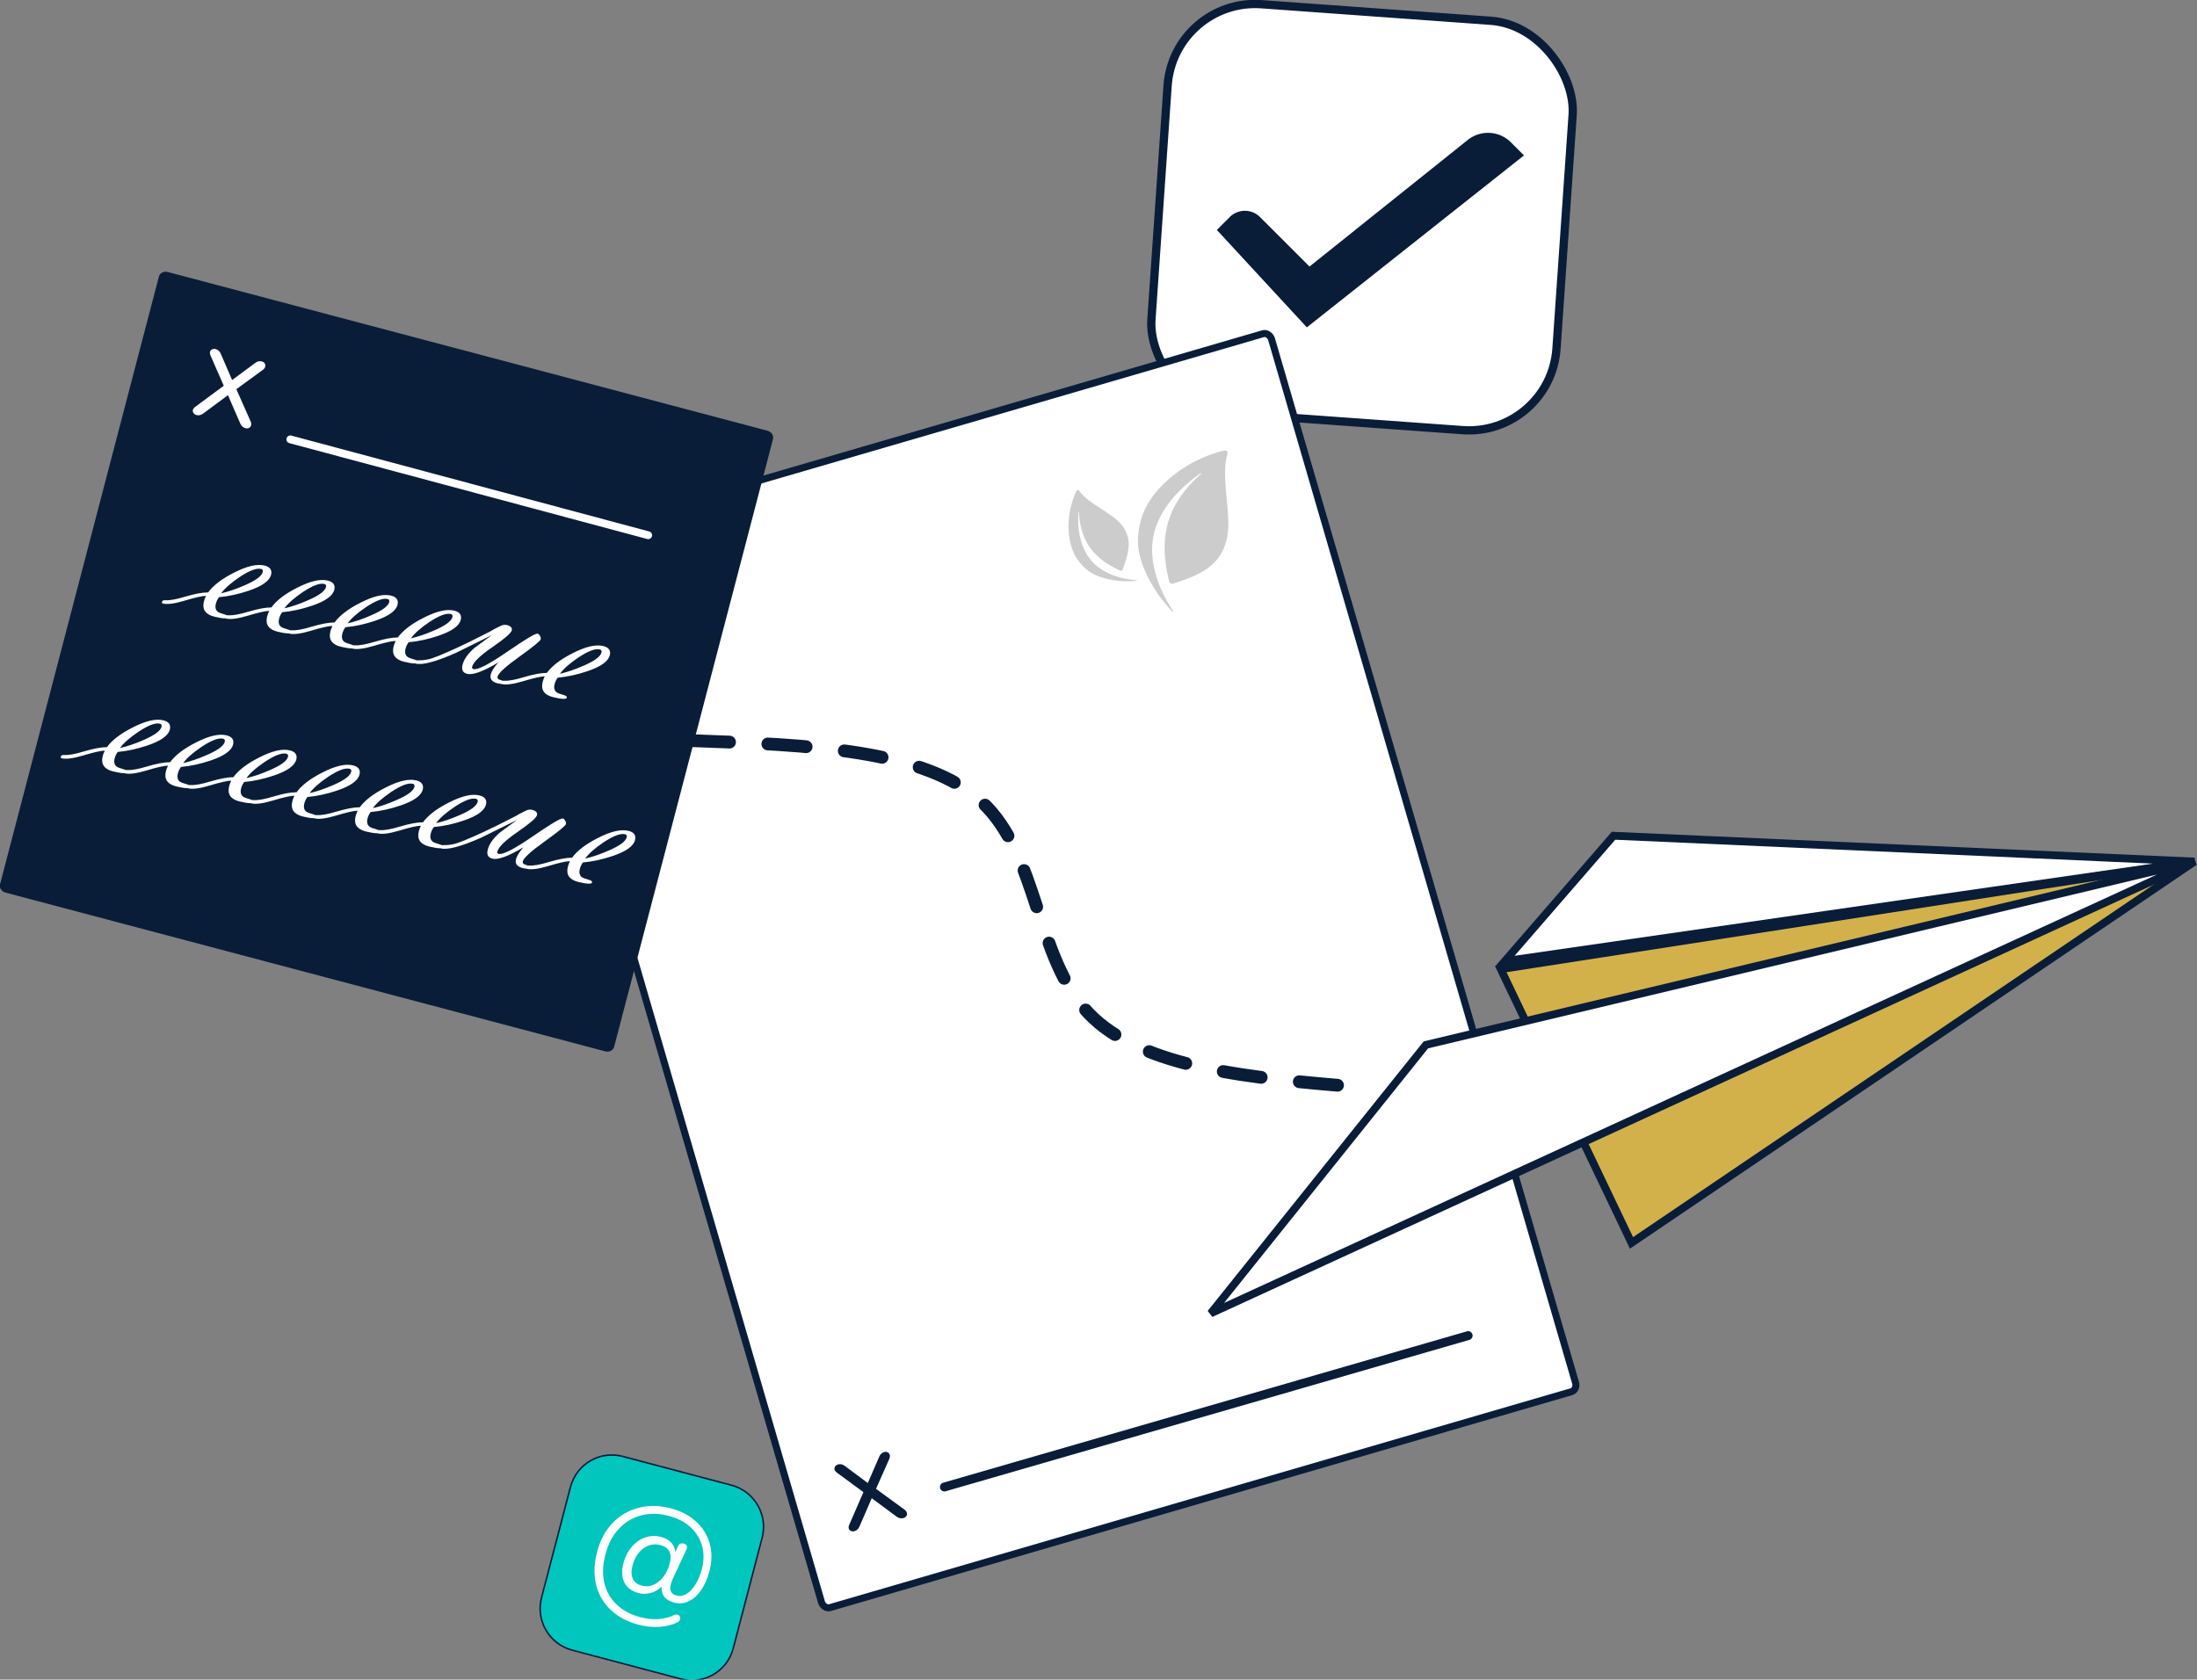 <?xml version="1.0" encoding="UTF-8" standalone="no"?>
<!-- Created with Inkscape (http://www.inkscape.org/) -->

<svg
   width="281.446mm"
   height="215.196mm"
   viewBox="0 0 281.446 215.196"
   version="1.1"
   id="svg1"
   xml:space="preserve"
   inkscape:version="1.3.2 (091e20e, 2023-11-25, custom)"
   sodipodi:docname="Website Illustrations.svg"
   inkscape:export-filename="Insight Mint\insightMint\illustrations\logo\insightmintlogo.svg"
   inkscape:export-xdpi="96"
   inkscape:export-ydpi="96"
   xmlns:inkscape="http://www.inkscape.org/namespaces/inkscape"
   xmlns:sodipodi="http://sodipodi.sourceforge.net/DTD/sodipodi-0.dtd"
   xmlns="http://www.w3.org/2000/svg"
   xmlns:svg="http://www.w3.org/2000/svg"><rect x="0" y="0" width="281.446" height="215.196" fill="#808080" stroke="none"/><sodipodi:namedview
     id="namedview1"
     pagecolor="#ffffff"
     bordercolor="#000000"
     borderopacity="0.25"
     inkscape:showpageshadow="2"
     inkscape:pageopacity="0.0"
     inkscape:pagecheckerboard="0"
     inkscape:deskcolor="#d1d1d1"
     inkscape:document-units="mm"
     inkscape:zoom="1.4142136"
     inkscape:cx="481.53972"
     inkscape:cy="380.06989"
     inkscape:window-width="2304"
     inkscape:window-height="1430"
     inkscape:window-x="-11"
     inkscape:window-y="-11"
     inkscape:window-maximized="1"
     inkscape:current-layer="g586" /><defs
     id="defs1"><inkscape:path-effect
       effect="fillet_chamfer"
       id="path-effect310"
       is_visible="true"
       lpeversion="1"
       nodesatellites_param="F,0,0,1,0,0,0,1 @ F,0,0,1,0,1.411,0,1 @ F,0,0,1,0,0,0,1 @ F,0,0,1,0,2.007,0,1 @ F,0,0,1,0,0,0,1 @ F,0,0,1,0,0,0,1"
       radius="0"
       unit="px"
       method="auto"
       mode="F"
       chamfer_steps="1"
       flexible="false"
       use_knot_distance="true"
       apply_no_radius="true"
       apply_with_radius="true"
       only_selected="false"
       hide_knots="false" /><inkscape:path-effect
       effect="bspline"
       id="path-effect309"
       is_visible="true"
       lpeversion="1.3"
       weight="33.333"
       steps="2"
       helper_size="0"
       apply_no_weight="true"
       apply_with_weight="true"
       only_selected="false"
       uniform="false" /><inkscape:path-effect
       effect="fillet_chamfer"
       id="path-effect35-4-5"
       is_visible="true"
       lpeversion="1"
       nodesatellites_param="F,0,0,1,0,0,0,1 @ F,0,0,1,0,0,0,1 @ F,0,0,1,0,0,0,1 @ F,0,0,1,0,0,0,1 @ F,0,0,1,0,0,0,1 @ F,0,0,1,0,0,0,1 @ F,0,0,1,0,0,0,1 @ F,0,0,1,0,0,0,1 @ F,0,0,1,0,1.264,0,1 @ F,0,0,1,0,0,0,1 @ F,0,0,1,0,0,0,1 @ F,0,0,1,0,0,0,1 @ F,0,0,1,0,0,0,1 @ F,0,0,1,0,0,0,1 @ F,0,0,1,0,1.683,0,1"
       radius="0"
       unit="px"
       method="auto"
       mode="F"
       chamfer_steps="1"
       flexible="false"
       use_knot_distance="true"
       apply_no_radius="true"
       apply_with_radius="true"
       only_selected="false"
       hide_knots="false" /><inkscape:path-effect
       effect="fillet_chamfer"
       id="path-effect35-3"
       is_visible="true"
       lpeversion="1"
       nodesatellites_param="F,0,0,1,0,0,0,1 @ F,0,0,1,0,0,0,1 @ F,0,0,1,0,0,0,1 @ F,0,0,1,0,0,0,1 @ F,0,0,1,0,0,0,1 @ F,0,0,1,0,0,0,1 @ F,0,0,1,0,0,0,1 @ F,0,0,1,0,0,0,1 @ F,0,0,1,0,1.264,0,1 @ F,0,0,1,0,0,0,1 @ F,0,0,1,0,0,0,1 @ F,0,0,1,0,0,0,1 @ F,0,0,1,0,0,0,1 @ F,0,0,1,0,0,0,1 @ F,0,0,1,0,1.683,0,1"
       radius="0"
       unit="px"
       method="auto"
       mode="F"
       chamfer_steps="1"
       flexible="false"
       use_knot_distance="true"
       apply_no_radius="true"
       apply_with_radius="true"
       only_selected="false"
       hide_knots="false" /></defs><g
     inkscape:label="Layer 1"
     inkscape:groupmode="layer"
     id="layer1"
     transform="translate(-6.652,210.617)"><g
       id="g311"
       transform="matrix(1.667,0,0,1.667,-21.73,-429.901)"
       inkscape:label="Contact Us"
       inkscape:export-filename="Insight Mint\insightMint\illustrations\Contact Us\contact-us-pageheader.svg"
       inkscape:export-xdpi="96"
       inkscape:export-ydpi="96"><g
         id="g310"
         transform="translate(6.101,-6.045)"
         inkscape:label="Check"><rect
           style="font-variation-settings:'wght' 700;opacity:1;fill:#ffffff;fill-opacity:1;stroke:#091d39;stroke-width:0.637;stroke-linecap:round;stroke-dasharray:none;stroke-opacity:1"
           id="rect303"
           width="31.221"
           height="31.527"
           x="110.401"
           y="129.736"
           rx="6.768"
           ry="6.768"
           transform="matrix(0.997,0.072,-0.069,0.998,0,0)" /><path
           style="opacity:1;fill:#091d39;fill-opacity:1;stroke:#091d39;stroke-width:0.383;stroke-linecap:round;stroke-dasharray:none;stroke-dashoffset:0;stroke-opacity:1"
           d="m 104.753,155.152 0.838,-0.838 a 1.411,1.411 180 0 1 1.995,0 l 3.832,3.832 11.997,-9.598 a 2.242,2.242 3.17 0 1 2.986,0.165 l 0.826,0.826 -15.973,12.652 z"
           id="path309"
           inkscape:path-effect="#path-effect310"
           inkscape:original-d="m 104.75258,155.15193 1.8358,-1.8358 4.82923,4.82922 13.56393,-10.85114 2.24506,2.24506 -15.97269,12.65187 z"
           transform="matrix(1.025,0,0,1.025,-2.662,-3.762)" /></g><g
         id="g578"
         inkscape:label="Letter"><rect
           style="font-variation-settings:'wght' 700;opacity:1;fill:#ffffff;fill-opacity:1;stroke:#091d39;stroke-width:0.541;stroke-linecap:round;stroke-dasharray:none;stroke-opacity:1"
           id="rect300"
           width="60.352"
           height="84.699"
           x="5.736"
           y="182.826"
           rx="0.494"
           ry="0.572"
           transform="rotate(-16.239)" /><path
           d="m 15.354,262.138 q -0.138,0 -0.243,-0.085 -0.106,-0.085 -0.116,-0.222 0,-0.148 0.138,-0.307 l 1.852,-2.328 v 0.445 l -1.736,-2.17 q -0.138,-0.169 -0.138,-0.307 0.011,-0.138 0.116,-0.222 0.106,-0.085 0.243,-0.085 0.159,0 0.265,0.064 0.116,0.053 0.212,0.18 l 1.513,1.916 h -0.296 l 1.524,-1.916 q 0.095,-0.127 0.201,-0.18 0.106,-0.064 0.265,-0.064 0.148,0 0.243,0.085 0.106,0.085 0.106,0.233 0.011,0.138 -0.127,0.307 l -1.725,2.138 v -0.392 l 1.852,2.297 q 0.127,0.159 0.116,0.307 0,0.138 -0.106,0.222 -0.106,0.085 -0.254,0.085 -0.148,0 -0.265,-0.064 -0.106,-0.053 -0.212,-0.18 l -1.63,-2.053 h 0.307 l -1.63,2.053 q -0.095,0.116 -0.212,0.18 -0.106,0.064 -0.265,0.064 z"
           id="text303-1"
           style="font-size:10.583px;line-height:1.25;font-family:Nunito;-inkscape-font-specification:Nunito;fill:#091d39;stroke-width:0.265"
           transform="rotate(-15)"
           aria-label="x " /><path
           style="font-variation-settings:'wght' 700;fill:#ffffff;fill-opacity:1;stroke:#091d39;stroke-width:0.683;stroke-linecap:round;stroke-dasharray:none;stroke-opacity:1"
           d="m 89.599,245.834 40.251,-11.636"
           id="path305-6" /></g><g
         id="g300"
         style="fill:#ffffff;fill-opacity:1"
         transform="translate(-10.122,0.649)"
         inkscape:label="Plane"><path
           style="font-variation-settings:'wght' 700;opacity:1;fill:#ffffff;fill-opacity:1;stroke:#091d39;stroke-width:0.6;stroke-linecap:round;stroke-dasharray:none;stroke-opacity:1"
           d="m 142.788,204.769 8.355,-9.639 44.648,1.984 z"
           id="path299"
           sodipodi:nodetypes="cccc" /><path
           style="font-variation-settings:'wght' 700;opacity:1;fill:#d2b14a;fill-opacity:1;stroke:#091d39;stroke-width:0.6;stroke-linecap:round;stroke-dasharray:none;stroke-opacity:1"
           d="m 142.478,205.383 10.046,21.041 43.268,-29.309 z"
           id="path300" /><path
           style="font-variation-settings:'wght' 700;opacity:1;fill:#ffffff;fill-opacity:1;stroke:#091d39;stroke-width:0.6;stroke-linecap:round;stroke-dasharray:none;stroke-opacity:1"
           d="m 136.723,211.204 -16.536,20.637 75.605,-34.727 z"
           id="path298" /><path
           style="opacity:1;fill:none;fill-opacity:1;stroke:#091d39;stroke-width:0.983;stroke-linecap:round;stroke-dasharray:2.949, 2.949;stroke-dashoffset:0;stroke-opacity:1"
           d="m 70.141,188.468 c 9.001,0.325 18.002,0.649 22.363,4.736 4.361,4.087 4.083,11.936 8.172,16.215 4.089,4.279 12.546,4.988 21.003,5.698"
           id="path308"
           inkscape:path-effect="#path-effect309"
           inkscape:original-d="m 70.140797,188.46796 c 9.000858,0.32457 18.001718,0.64914 27.002579,0.9737 -0.278355,7.84947 -0.556697,15.69861 -0.835044,23.54792 8.456978,0.70918 16.913628,1.41833 25.370438,2.12749"
           sodipodi:nodetypes="cccc"
           transform="translate(10.122,-0.649)" /></g><g
         id="g308"
         transform="translate(10.641,6.747)"
         inkscape:label="@"><path
           id="rect302"
           style="font-variation-settings:'wght' 700;opacity:1;fill:#00c6be;stroke:#091d39;stroke-width:0.116;stroke-linecap:round"
           transform="matrix(0.967,0.256,-0.253,0.968,0,0)"
           d="m 112.318,214.862 h 8.628 c 1.829,0 3.302,1.473 3.302,3.302 v 8.777 c 0,1.829 -1.473,3.302 -3.302,3.302 h -8.628 c -1.829,0 -3.302,-1.473 -3.302,-3.302 v -8.777 c 0,-1.829 1.473,-3.302 3.302,-3.302 z" /><path
           style="font-size:10.583px;line-height:1.25;font-family:Nunito;-inkscape-font-specification:Nunito;fill:#ffffff;stroke-width:0.265"
           d="m 118.148,226.812 q -1.016,0 -1.841,-0.328 -0.826,-0.318 -1.418,-0.921 -0.593,-0.603 -0.91,-1.45 -0.318,-0.857 -0.318,-1.916 0,-1.037 0.328,-1.894 0.339,-0.857 0.953,-1.471 0.624,-0.624 1.471,-0.963 0.847,-0.339 1.873,-0.339 1.228,0 2.148,0.497 0.921,0.487 1.429,1.365 0.519,0.878 0.519,2.053 0,0.921 -0.254,1.598 -0.254,0.677 -0.709,1.048 -0.445,0.37 -1.048,0.37 -0.635,0 -0.963,-0.36 -0.318,-0.37 -0.275,-0.995 l 0.201,0.053 q -0.265,0.635 -0.751,0.974 -0.487,0.328 -1.027,0.328 -0.815,0 -1.27,-0.508 -0.445,-0.519 -0.445,-1.418 0,-0.773 0.296,-1.376 0.296,-0.614 0.815,-0.963 0.519,-0.349 1.175,-0.349 0.572,0 0.942,0.286 0.37,0.286 0.476,0.804 h -0.116 l 0.116,-0.709 q 0.053,-0.339 0.392,-0.339 0.18,0 0.254,0.106 0.085,0.095 0.053,0.286 l -0.423,2.402 q -0.021,0.138 -0.032,0.265 -0.011,0.127 -0.011,0.233 0,0.349 0.159,0.529 0.159,0.18 0.476,0.18 0.413,0 0.709,-0.307 0.307,-0.307 0.476,-0.857 0.18,-0.55 0.18,-1.281 0,-1.005 -0.445,-1.746 -0.434,-0.741 -1.217,-1.154 -0.783,-0.413 -1.841,-0.413 -1.175,0 -2.064,0.508 -0.889,0.508 -1.386,1.429 -0.497,0.91 -0.497,2.127 0,1.259 0.466,2.159 0.476,0.9 1.333,1.376 0.857,0.487 2.021,0.487 0.773,0 1.408,-0.222 0.635,-0.222 1.069,-0.603 0.148,-0.116 0.275,-0.106 0.127,0.021 0.201,0.116 0.074,0.095 0.053,0.222 -0.011,0.127 -0.148,0.254 -0.487,0.423 -1.228,0.677 -0.73,0.254 -1.63,0.254 z m -0.497,-2.963 q 0.476,0 0.836,-0.286 0.37,-0.286 0.582,-0.783 0.212,-0.497 0.212,-1.132 0,-0.593 -0.265,-0.889 -0.265,-0.296 -0.815,-0.296 -0.466,0 -0.836,0.265 -0.37,0.265 -0.593,0.73 -0.212,0.466 -0.212,1.079 0,0.635 0.286,0.974 0.286,0.339 0.804,0.339 z"
           id="text305"
           transform="rotate(15)"
           aria-label="@" /></g><g
         id="g307"
         transform="translate(-57.282,-17.344)"
         inkscape:label="Note"><path
           id="rect301"
           style="font-variation-settings:'wght' 700;opacity:1;fill:#091d39;stroke:#091d39;stroke-width:0.368;stroke-linecap:round"
           transform="matrix(0.967,0.256,-0.253,0.968,0,0)"
           d="M 127.272,141.934 H 174.915 c 0.22,0 0.396,0.147 0.396,0.33 v 48.25 c 0,0.183 -0.177,0.33 -0.396,0.33 h -47.643 c -0.22,0 -0.396,-0.147 -0.396,-0.33 v -48.25 c 0,-0.183 0.177,-0.33 0.396,-0.33 z" /><path
           d="m 133.141,151.489 q -0.138,0 -0.243,-0.085 -0.106,-0.085 -0.116,-0.222 0,-0.148 0.138,-0.307 l 1.852,-2.328 v 0.445 l -1.736,-2.17 q -0.138,-0.169 -0.138,-0.307 0.011,-0.138 0.116,-0.222 0.106,-0.085 0.243,-0.085 0.159,0 0.265,0.064 0.116,0.053 0.212,0.18 l 1.513,1.916 h -0.296 l 1.524,-1.916 q 0.095,-0.127 0.201,-0.18 0.106,-0.064 0.265,-0.064 0.148,0 0.243,0.085 0.106,0.085 0.106,0.233 0.011,0.138 -0.127,0.307 l -1.725,2.138 v -0.392 l 1.852,2.297 q 0.127,0.159 0.116,0.307 0,0.138 -0.106,0.222 -0.106,0.085 -0.254,0.085 -0.148,0 -0.265,-0.064 -0.106,-0.053 -0.212,-0.18 l -1.63,-2.053 h 0.307 l -1.63,2.053 q -0.095,0.116 -0.212,0.18 -0.106,0.064 -0.265,0.064 z"
           id="text303"
           style="font-size:10.583px;line-height:1.25;font-family:Nunito;-inkscape-font-specification:Nunito;fill:#ffffff;stroke-width:0.265"
           transform="rotate(15)"
           aria-label="x " /><path
           style="font-variation-settings:'wght' 700;opacity:1;fill:#ffffff;fill-opacity:1;stroke:#ffffff;stroke-width:0.6;stroke-linecap:round;stroke-dasharray:none;stroke-opacity:1"
           d="m 96.619,182.657 27.501,7.369"
           id="path305" /><path
           style="font-size:16.933px;line-height:1.25;font-family:'Vladimir Script';-inkscape-font-specification:'Vladimir Script';white-space:pre;inline-size:45.808;fill:#ffffff;stroke-width:0.265"
           d="m 94.151,200.935 q -0.413,0.099 -1.554,0.761 -1.009,0.579 -1.53,0.579 -0.099,0 -0.099,-0.107 0,-0.149 0.215,-0.182 0.504,-0.083 1.422,-0.62 1.009,-0.579 1.645,-0.728 0.38,-0.918 1.571,-1.926 1.265,-1.083 2.158,-1.083 0.661,0 0.661,0.562 0,0.736 -1.397,1.604 -1.025,0.645 -2.1,1.009 -0.116,0.265 -0.116,0.554 0,0.43 0.298,0.562 0.149,0.058 0.562,0.074 0.298,0.008 0.298,0.141 0,0.207 -1.017,0.207 -1.075,0 -1.075,-0.934 0,-0.215 0.058,-0.471 z m 1.091,-0.463 q 0.761,-0.372 1.604,-1.009 1.124,-0.835 1.124,-1.323 0,-0.198 -0.182,-0.198 -0.537,0 -1.463,0.992 -0.827,0.901 -1.083,1.538 z m 3.903,0.463 q -0.413,0.099 -1.554,0.761 -1.009,0.579 -1.53,0.579 -0.099,0 -0.099,-0.107 0,-0.149 0.215,-0.182 0.504,-0.083 1.422,-0.62 1.009,-0.579 1.645,-0.728 0.38,-0.918 1.571,-1.926 1.265,-1.083 2.158,-1.083 0.661,0 0.661,0.562 0,0.736 -1.397,1.604 -1.025,0.645 -2.1,1.009 -0.116,0.265 -0.116,0.554 0,0.43 0.298,0.562 0.149,0.058 0.562,0.074 0.298,0.008 0.298,0.141 0,0.207 -1.017,0.207 -1.075,0 -1.075,-0.934 0,-0.215 0.058,-0.471 z m 1.091,-0.463 q 0.761,-0.372 1.604,-1.009 1.124,-0.835 1.124,-1.323 0,-0.198 -0.182,-0.198 -0.537,0 -1.463,0.992 -0.827,0.901 -1.083,1.538 z m 3.903,0.463 q -0.413,0.099 -1.554,0.761 -1.009,0.579 -1.53,0.579 -0.099,0 -0.099,-0.107 0,-0.149 0.215,-0.182 0.504,-0.083 1.422,-0.62 1.009,-0.579 1.645,-0.728 0.38,-0.918 1.571,-1.926 1.265,-1.083 2.158,-1.083 0.661,0 0.661,0.562 0,0.736 -1.397,1.604 -1.025,0.645 -2.1,1.009 -0.116,0.265 -0.116,0.554 0,0.43 0.298,0.562 0.149,0.058 0.562,0.074 0.298,0.008 0.298,0.141 0,0.207 -1.017,0.207 -1.075,0 -1.075,-0.934 0,-0.215 0.058,-0.471 z m 1.091,-0.463 q 0.761,-0.372 1.604,-1.009 1.124,-0.835 1.124,-1.323 0,-0.198 -0.182,-0.198 -0.537,0 -1.463,0.992 -0.827,0.901 -1.083,1.538 z m 3.903,0.463 q -0.413,0.099 -1.554,0.761 -1.009,0.579 -1.53,0.579 -0.099,0 -0.099,-0.107 0,-0.149 0.215,-0.182 0.504,-0.083 1.422,-0.62 1.009,-0.579 1.645,-0.728 0.38,-0.918 1.571,-1.926 1.265,-1.083 2.158,-1.083 0.661,0 0.661,0.562 0,0.736 -1.397,1.604 -1.025,0.645 -2.1,1.009 -0.116,0.265 -0.116,0.554 0,0.43 0.298,0.562 0.149,0.058 0.562,0.074 0.298,0.008 0.298,0.141 0,0.207 -1.017,0.207 -1.075,0 -1.075,-0.934 0,-0.215 0.058,-0.471 z m 1.091,-0.463 q 0.761,-0.372 1.604,-1.009 1.124,-0.835 1.124,-1.323 0,-0.198 -0.182,-0.198 -0.537,0 -1.463,0.992 -0.827,0.901 -1.083,1.538 z m 6.962,0.248 q -1.439,1.406 -2.117,1.406 -0.513,0 -0.513,-0.571 0,-0.67 0.595,-1.505 l 1.067,-1.257 -2.365,1.96 q -2.001,1.521 -2.811,1.521 -0.099,0 -0.099,-0.107 0,-0.141 0.24,-0.19 0.306,-0.058 0.719,-0.248 0.48,-0.223 2.026,-1.439 0.711,-0.554 2.092,-1.736 0.232,-0.24 0.744,-0.653 0.207,-0.132 0.38,-0.132 0.48,0 0.48,0.314 0,0.322 -1.158,1.604 -1.158,1.282 -1.158,1.827 0,0.141 0.149,0.141 0.496,0 2.208,-1.893 1.712,-1.893 1.943,-1.893 0.116,0 0.223,0.124 0.116,0.116 0.116,0.24 0,0.198 -1.282,1.678 -1.282,1.472 -1.282,1.885 0,0.19 0.281,0.198 0.281,0.008 0.281,0.141 0,0.157 -0.413,0.157 -0.695,0 -0.695,-0.529 0,-0.38 0.347,-1.042 z m 3.721,0.215 q -0.413,0.099 -1.554,0.761 -1.009,0.579 -1.53,0.579 -0.099,0 -0.099,-0.107 0,-0.149 0.215,-0.182 0.504,-0.083 1.422,-0.62 1.009,-0.579 1.645,-0.728 0.38,-0.918 1.571,-1.926 1.265,-1.083 2.158,-1.083 0.661,0 0.661,0.562 0,0.736 -1.397,1.604 -1.025,0.645 -2.1,1.009 -0.116,0.265 -0.116,0.554 0,0.43 0.298,0.562 0.149,0.058 0.562,0.074 0.298,0.008 0.298,0.141 0,0.207 -1.017,0.207 -1.075,0 -1.075,-0.934 0,-0.215 0.058,-0.471 z m 1.091,-0.463 q 0.761,-0.372 1.604,-1.009 1.124,-0.835 1.124,-1.323 0,-0.198 -0.182,-0.198 -0.537,0 -1.463,0.992 -0.827,0.901 -1.083,1.538 z"
           id="text306"
           transform="rotate(13.369,118.804,180.695)"
           aria-label="eeeeue" /><path
           style="font-size:16.933px;line-height:1.25;font-family:'Vladimir Script';-inkscape-font-specification:'Vladimir Script';white-space:pre;inline-size:45.808;fill:#ffffff;stroke-width:0.265"
           d="m 94.151,200.935 q -0.413,0.099 -1.554,0.761 -1.009,0.579 -1.53,0.579 -0.099,0 -0.099,-0.107 0,-0.149 0.215,-0.182 0.504,-0.083 1.422,-0.62 1.009,-0.579 1.645,-0.728 0.38,-0.918 1.571,-1.926 1.265,-1.083 2.158,-1.083 0.661,0 0.661,0.562 0,0.736 -1.397,1.604 -1.025,0.645 -2.1,1.009 -0.116,0.265 -0.116,0.554 0,0.43 0.298,0.562 0.149,0.058 0.562,0.074 0.298,0.008 0.298,0.141 0,0.207 -1.017,0.207 -1.075,0 -1.075,-0.934 0,-0.215 0.058,-0.471 z m 1.091,-0.463 q 0.761,-0.372 1.604,-1.009 1.124,-0.835 1.124,-1.323 0,-0.198 -0.182,-0.198 -0.537,0 -1.463,0.992 -0.827,0.901 -1.083,1.538 z m 3.903,0.463 q -0.413,0.099 -1.554,0.761 -1.009,0.579 -1.53,0.579 -0.099,0 -0.099,-0.107 0,-0.149 0.215,-0.182 0.504,-0.083 1.422,-0.62 1.009,-0.579 1.645,-0.728 0.38,-0.918 1.571,-1.926 1.265,-1.083 2.158,-1.083 0.661,0 0.661,0.562 0,0.736 -1.397,1.604 -1.025,0.645 -2.1,1.009 -0.116,0.265 -0.116,0.554 0,0.43 0.298,0.562 0.149,0.058 0.562,0.074 0.298,0.008 0.298,0.141 0,0.207 -1.017,0.207 -1.075,0 -1.075,-0.934 0,-0.215 0.058,-0.471 z m 1.091,-0.463 q 0.761,-0.372 1.604,-1.009 1.124,-0.835 1.124,-1.323 0,-0.198 -0.182,-0.198 -0.537,0 -1.463,0.992 -0.827,0.901 -1.083,1.538 z m 3.903,0.463 q -0.413,0.099 -1.554,0.761 -1.009,0.579 -1.53,0.579 -0.099,0 -0.099,-0.107 0,-0.149 0.215,-0.182 0.504,-0.083 1.422,-0.62 1.009,-0.579 1.645,-0.728 0.38,-0.918 1.571,-1.926 1.265,-1.083 2.158,-1.083 0.661,0 0.661,0.562 0,0.736 -1.397,1.604 -1.025,0.645 -2.1,1.009 -0.116,0.265 -0.116,0.554 0,0.43 0.298,0.562 0.149,0.058 0.562,0.074 0.298,0.008 0.298,0.141 0,0.207 -1.017,0.207 -1.075,0 -1.075,-0.934 0,-0.215 0.058,-0.471 z m 1.091,-0.463 q 0.761,-0.372 1.604,-1.009 1.124,-0.835 1.124,-1.323 0,-0.198 -0.182,-0.198 -0.537,0 -1.463,0.992 -0.827,0.901 -1.083,1.538 z m 3.903,0.463 q -0.413,0.099 -1.554,0.761 -1.009,0.579 -1.53,0.579 -0.099,0 -0.099,-0.107 0,-0.149 0.215,-0.182 0.504,-0.083 1.422,-0.62 1.009,-0.579 1.645,-0.728 0.38,-0.918 1.571,-1.926 1.265,-1.083 2.158,-1.083 0.661,0 0.661,0.562 0,0.736 -1.397,1.604 -1.025,0.645 -2.1,1.009 -0.116,0.265 -0.116,0.554 0,0.43 0.298,0.562 0.149,0.058 0.562,0.074 0.298,0.008 0.298,0.141 0,0.207 -1.017,0.207 -1.075,0 -1.075,-0.934 0,-0.215 0.058,-0.471 z m 1.091,-0.463 q 0.761,-0.372 1.604,-1.009 1.124,-0.835 1.124,-1.323 0,-0.198 -0.182,-0.198 -0.537,0 -1.463,0.992 -0.827,0.901 -1.083,1.538 z m 3.903,0.463 q -0.413,0.099 -1.554,0.761 -1.009,0.579 -1.53,0.579 -0.099,0 -0.099,-0.107 0,-0.149 0.215,-0.182 0.504,-0.083 1.422,-0.62 1.009,-0.579 1.645,-0.728 0.38,-0.918 1.571,-1.926 1.265,-1.083 2.158,-1.083 0.661,0 0.661,0.562 0,0.736 -1.397,1.604 -1.025,0.645 -2.1,1.009 -0.116,0.265 -0.116,0.554 0,0.43 0.298,0.562 0.149,0.058 0.562,0.074 0.298,0.008 0.298,0.141 0,0.207 -1.017,0.207 -1.075,0 -1.075,-0.934 0,-0.215 0.058,-0.471 z m 1.091,-0.463 q 0.761,-0.372 1.604,-1.009 1.124,-0.835 1.124,-1.323 0,-0.198 -0.182,-0.198 -0.537,0 -1.463,0.992 -0.827,0.901 -1.083,1.538 z m 3.903,0.463 q -0.413,0.099 -1.554,0.761 -1.009,0.579 -1.53,0.579 -0.099,0 -0.099,-0.107 0,-0.149 0.215,-0.182 0.504,-0.083 1.422,-0.62 1.009,-0.579 1.645,-0.728 0.38,-0.918 1.571,-1.926 1.265,-1.083 2.158,-1.083 0.661,0 0.661,0.562 0,0.736 -1.397,1.604 -1.025,0.645 -2.1,1.009 -0.116,0.265 -0.116,0.554 0,0.43 0.298,0.562 0.149,0.058 0.562,0.074 0.298,0.008 0.298,0.141 0,0.207 -1.017,0.207 -1.075,0 -1.075,-0.934 0,-0.215 0.058,-0.471 z m 1.091,-0.463 q 0.761,-0.372 1.604,-1.009 1.124,-0.835 1.124,-1.323 0,-0.198 -0.182,-0.198 -0.537,0 -1.463,0.992 -0.827,0.901 -1.083,1.538 z m 6.962,0.248 q -1.439,1.406 -2.117,1.406 -0.513,0 -0.513,-0.571 0,-0.67 0.595,-1.505 l 1.067,-1.257 -2.365,1.96 q -2.001,1.521 -2.811,1.521 -0.099,0 -0.099,-0.107 0,-0.141 0.24,-0.19 0.306,-0.058 0.719,-0.248 0.48,-0.223 2.026,-1.439 0.711,-0.554 2.092,-1.736 0.232,-0.24 0.744,-0.653 0.207,-0.132 0.38,-0.132 0.48,0 0.48,0.314 0,0.322 -1.158,1.604 -1.158,1.282 -1.158,1.827 0,0.141 0.149,0.141 0.496,0 2.208,-1.893 1.712,-1.893 1.943,-1.893 0.116,0 0.223,0.124 0.116,0.116 0.116,0.24 0,0.198 -1.282,1.678 -1.282,1.472 -1.282,1.885 0,0.19 0.281,0.198 0.281,0.008 0.281,0.141 0,0.157 -0.413,0.157 -0.695,0 -0.695,-0.529 0,-0.38 0.347,-1.042 z m 3.721,0.215 q -0.413,0.099 -1.554,0.761 -1.009,0.579 -1.53,0.579 -0.099,0 -0.099,-0.107 0,-0.149 0.215,-0.182 0.504,-0.083 1.422,-0.62 1.009,-0.579 1.645,-0.728 0.38,-0.918 1.571,-1.926 1.265,-1.083 2.158,-1.083 0.661,0 0.661,0.562 0,0.736 -1.397,1.604 -1.025,0.645 -2.1,1.009 -0.116,0.265 -0.116,0.554 0,0.43 0.298,0.562 0.149,0.058 0.562,0.074 0.298,0.008 0.298,0.141 0,0.207 -1.017,0.207 -1.075,0 -1.075,-0.934 0,-0.215 0.058,-0.471 z m 1.091,-0.463 q 0.761,-0.372 1.604,-1.009 1.124,-0.835 1.124,-1.323 0,-0.198 -0.182,-0.198 -0.537,0 -1.463,0.992 -0.827,0.901 -1.083,1.538 z"
           id="text307"
           transform="rotate(13.369,64.17,153.455)"
           aria-label="eeeeeeue" /></g><g
         id="g577"
         inkscape:label="Favicon"><path
           style="display:inline;fill:#cccccc;fill-opacity:1;stroke-width:1.32"
           d="m 201.143,121.799 c -4.545,-7.627 -7.104,-16.678 -6.469,-23.163 0.37,-3.773 2.167,-8.746 4.319,-11.944 5.524,-8.212 16.871,-14.725 28.76,-16.508 5.003,-0.75 5.327,-0.572 4.101,2.255 -1.187,2.737 -1.908,7.058 -2.364,14.167 -0.524,8.182 -1.034,11.683 -2.117,14.553 -2.952,7.819 -8.43,11.491 -19.83,13.292 l -2.522,0.398 a 1.131,1.131 39.201 0 1 -1.307,-1.066 l -0.126,-2.748 c -0.671,-14.656 4.519,-25.116 16.423,-33.101 3.092,-2.074 2.2,-1.844 -2.071,0.534 -9.63,5.362 -15.952,12.601 -18.002,20.615 -1.687,6.595 -0.848,14.613 2.077,22.326 0.217,0.571 0.796,1.94 1.25,3.038 0.355,0.857 0.156,0.965 -0.348,0.188 -0.594,-0.915 -1.326,-2.082 -1.775,-2.836 z"
           id="path32-0-2"
           sodipodi:nodetypes="sssssssscsssssss"
           transform="matrix(0.207,-0.034,0.034,0.207,60.829,159.598)"
           inkscape:original-d="m 201.14319,121.79947 c -4.54499,-7.62708 -7.1039,-16.67766 -6.46882,-23.162567 0.36954,-3.773339 2.16749,-8.745707 4.31879,-11.943925 5.52375,-8.211906 16.87081,-14.724963 28.75956,-16.507608 5.00332,-0.750217 5.32735,-0.572069 4.10128,2.254524 -1.18729,2.737189 -1.90823,7.058031 -2.36379,14.166794 -0.52434,8.182165 -1.03368,11.682859 -2.11739,14.552972 -2.95249,7.81934 -8.42989,11.4908 -19.83045,13.29223 l -3.77074,0.59583 -0.18351,-4.01101 c -0.67056,-14.655883 4.51949,-25.116272 16.42337,-33.100811 3.09206,-2.074012 2.2,-1.844137 -2.07072,0.533596 -9.62999,5.361536 -15.95175,12.60106 -18.00163,20.615033 -1.6869,6.594852 -0.84786,14.613232 2.07722,22.326042 0.38475,1.01451 1.91061,4.54064 1.85852,4.60425 -0.052,0.0636 -1.88939,-2.80189 -2.73169,-4.21535 z"
           inkscape:path-effect="#path-effect35-3" /><path
           style="display:inline;fill:#cccccc;fill-opacity:1;stroke-width:1.32"
           d="m 201.143,121.799 c -4.545,-7.627 -7.104,-16.678 -6.469,-23.163 0.37,-3.773 2.167,-8.746 4.319,-11.944 5.524,-8.212 16.871,-14.725 28.76,-16.508 5.003,-0.75 5.327,-0.572 4.101,2.255 -1.187,2.737 -1.908,7.058 -2.364,14.167 -0.524,8.182 -1.034,11.683 -2.117,14.553 -2.952,7.819 -8.43,11.491 -19.83,13.292 l -2.522,0.398 a 1.131,1.131 39.201 0 1 -1.307,-1.066 l -0.126,-2.748 c -0.671,-14.656 4.519,-25.116 16.423,-33.101 3.092,-2.074 2.2,-1.844 -2.071,0.534 -9.63,5.362 -15.952,12.601 -18.002,20.615 -1.687,6.595 -0.848,14.613 2.077,22.326 0.217,0.571 0.796,1.94 1.25,3.038 0.355,0.857 0.156,0.965 -0.348,0.188 -0.594,-0.915 -1.326,-2.082 -1.775,-2.836 z"
           id="path32-5-2"
           sodipodi:nodetypes="sssssssscsssssss"
           transform="matrix(0.065,-0.117,0.117,0.065,76.535,191.832)"
           inkscape:original-d="m 201.14319,121.79947 c -4.54499,-7.62708 -7.1039,-16.67766 -6.46882,-23.162567 0.36954,-3.773339 2.16749,-8.745707 4.31879,-11.943925 5.52375,-8.211906 16.87081,-14.724963 28.75956,-16.507608 5.00332,-0.750217 5.32735,-0.572069 4.10128,2.254524 -1.18729,2.737189 -1.90823,7.058031 -2.36379,14.166794 -0.52434,8.182165 -1.03368,11.682859 -2.11739,14.552972 -2.95249,7.81934 -8.42989,11.4908 -19.83045,13.29223 l -3.77074,0.59583 -0.18351,-4.01101 c -0.67056,-14.655883 4.51949,-25.116272 16.42337,-33.100811 3.09206,-2.074012 2.2,-1.844137 -2.07072,0.533596 -9.62999,5.361536 -15.95175,12.60106 -18.00163,20.615033 -1.6869,6.594852 -0.84786,14.613232 2.07722,22.326042 0.38475,1.01451 1.91061,4.54064 1.85852,4.60425 -0.052,0.0636 -1.88939,-2.80189 -2.73169,-4.21535 z"
           inkscape:path-effect="#path-effect35-4-5" /></g></g></g></svg>
